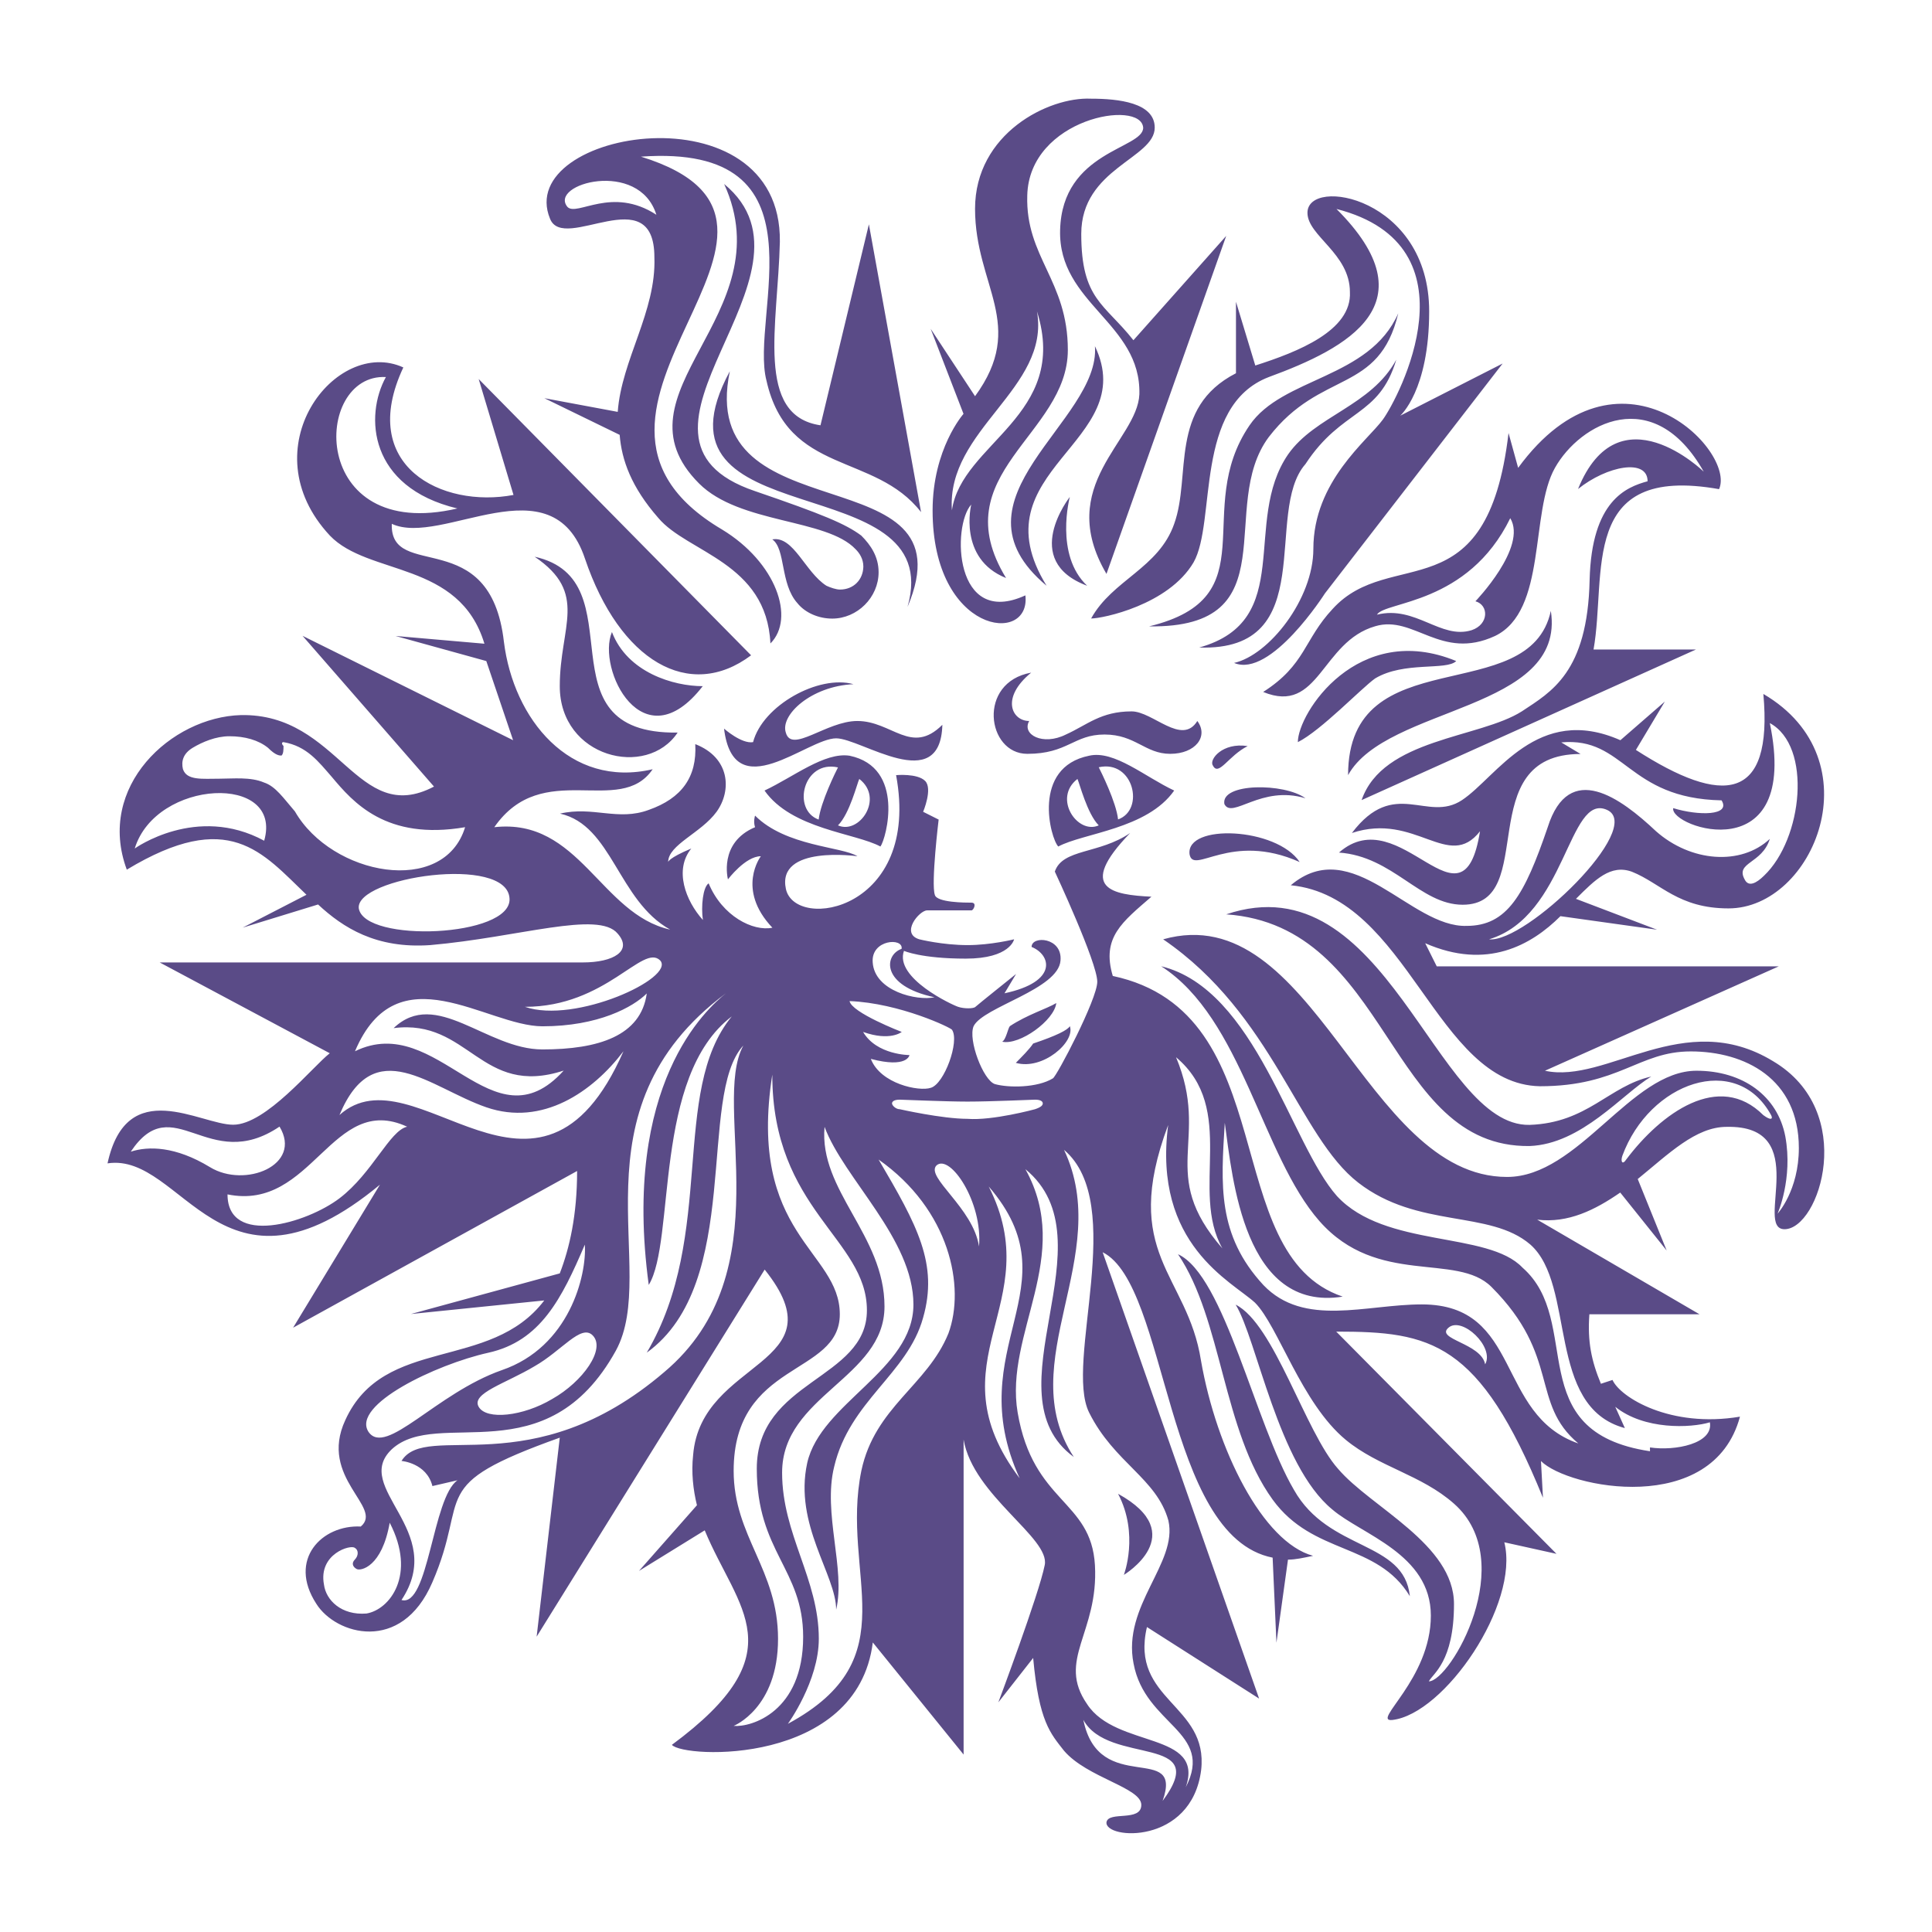 <svg width="38" height="38" viewBox="0 0 38 38" fill="none" xmlns="http://www.w3.org/2000/svg">
<path d="M26.781 15.737C27.2 14.522 29.1 14.522 29.935 13.99C30.506 13.61 31.227 13.23 31.266 11.405C31.305 9.846 31.987 9.58 32.406 9.466C32.406 9.011 31.607 9.161 31.038 9.618C31.837 7.644 33.51 9.277 33.51 9.277C32.522 7.53 31.077 8.326 30.584 9.202C30.09 10.076 30.431 12.015 29.405 12.509C28.34 13.002 27.81 12.09 27.05 12.317C25.985 12.622 25.948 14.065 24.845 13.61C25.68 13.077 25.643 12.584 26.212 11.976C27.352 10.722 29.252 12.09 29.671 8.517L29.86 9.202C31.835 6.504 34.153 8.861 33.812 9.621C31.038 9.127 31.607 11.294 31.343 12.775H33.357L26.781 15.737ZM28.642 13.002C26.703 12.204 25.527 14.029 25.527 14.597C25.982 14.37 26.781 13.532 27.047 13.344C27.616 13.002 28.451 13.194 28.642 13.002ZM30.503 12.015C30.808 13.99 27.272 13.876 26.515 15.246C26.515 12.547 30.085 13.954 30.503 12.015ZM26.59 16.384C27.425 15.282 28.071 16.192 28.756 15.737C29.441 15.282 30.237 13.837 31.871 14.559L32.745 13.799L32.176 14.75C33.885 15.851 34.875 15.776 34.683 13.649C36.888 14.941 35.671 17.867 33.998 17.867C33.011 17.867 32.667 17.374 32.098 17.146C31.68 16.994 31.377 17.299 30.997 17.679L32.592 18.286L30.692 18.02C30.121 18.589 29.247 19.085 28.032 18.552L28.259 19.007H34.986L30.387 21.06C31.602 21.326 33.122 19.806 34.872 20.871C36.545 21.859 35.785 24.177 35.099 24.177C34.492 24.177 35.668 22.125 33.959 22.164C33.352 22.164 32.819 22.696 32.212 23.19L32.781 24.596L31.868 23.456C31.375 23.797 30.842 24.064 30.235 23.989L33.427 25.85H31.261C31.222 26.382 31.299 26.762 31.488 27.217L31.716 27.142C31.868 27.484 32.856 28.094 34.223 27.864C33.691 29.839 30.842 29.27 30.309 28.737L30.348 29.459C29.095 26.38 28.143 26.191 26.282 26.191L30.614 30.562L29.588 30.335C29.893 31.55 28.41 33.716 27.383 33.83C26.964 33.869 28.143 33.031 28.143 31.777C28.143 30.562 26.776 30.182 26.204 29.689C25.139 28.815 24.723 26.344 24.304 25.661C25.064 26.041 25.672 28.169 26.318 28.89C26.964 29.65 28.598 30.371 28.598 31.55C28.598 32.69 28.179 32.917 28.104 33.07C28.523 33.07 29.891 30.715 28.598 29.575C27.952 29.004 27.117 28.854 26.471 28.321C25.597 27.6 25.142 26.08 24.684 25.622C24.23 25.204 22.671 24.482 22.976 22.128C22.024 24.674 23.356 25.054 23.622 26.762C23.927 28.51 24.837 30.335 25.827 30.601C25.636 30.64 25.486 30.676 25.333 30.676L25.106 32.31L25.031 30.637C22.903 30.216 22.981 25.276 21.688 24.63L24.765 33.409L22.559 32.002C22.218 33.447 23.774 33.522 23.625 34.815C23.436 36.296 21.725 36.182 21.763 35.841C21.802 35.614 22.448 35.841 22.448 35.5C22.448 35.159 21.383 34.967 20.928 34.435C20.662 34.094 20.435 33.866 20.321 32.61L19.636 33.483C19.636 33.483 20.435 31.356 20.548 30.785C20.662 30.252 19.142 29.417 18.953 28.316V34.51L17.167 32.305C16.862 34.737 13.442 34.585 13.215 34.319C15.686 32.493 14.507 31.659 13.861 30.1L12.568 30.898L13.708 29.606C13.633 29.301 13.595 28.96 13.633 28.619C13.786 26.718 16.56 26.871 15.04 24.971L10.555 32.191L11.01 28.277C8.35 29.229 9.262 29.378 8.502 31.126C7.895 32.532 6.602 32.152 6.222 31.545C5.653 30.671 6.336 29.986 7.096 30.025C7.551 29.645 6.261 29.073 6.791 27.933C7.551 26.261 9.64 26.982 10.705 25.578L8.083 25.845L11.01 25.046C11.201 24.552 11.351 23.906 11.351 23.032L5.765 26.114L7.473 23.301C4.358 25.886 3.598 22.655 2.115 22.882C2.494 21.135 3.94 22.122 4.586 22.122C5.232 22.122 6.145 20.982 6.486 20.716L3.141 18.93H11.462C12.069 18.93 12.45 18.702 12.147 18.361C11.767 17.906 10.208 18.436 8.461 18.589C7.396 18.663 6.749 18.247 6.256 17.79L4.774 18.245L6.028 17.599C5.154 16.764 4.508 15.89 2.494 17.105C1.887 15.471 3.368 14.104 4.736 14.065C6.675 14.026 7.016 16.27 8.536 15.471L5.951 12.506L10.092 14.559L9.565 13.002L7.781 12.509L9.528 12.661C9.035 11.027 7.248 11.33 6.488 10.534C4.893 8.825 6.602 6.62 7.933 7.227C7.021 9.166 8.693 10.001 10.1 9.735L9.415 7.455L14.773 12.889C13.558 13.801 12.188 13.002 11.506 10.989C10.86 9.05 8.693 10.761 7.706 10.303C7.667 11.444 9.645 10.303 9.911 12.622C10.1 14.142 11.204 15.51 12.837 15.13C12.191 16.081 10.671 14.902 9.722 16.27C11.395 16.081 11.813 17.981 13.181 18.284C12.155 17.715 12.041 16.231 11.015 16.003C11.661 15.851 12.155 16.156 12.762 15.929C13.409 15.701 13.711 15.282 13.675 14.636C14.36 14.902 14.396 15.549 14.094 15.967C13.789 16.386 13.142 16.614 13.142 16.955C13.142 16.955 13.142 16.88 13.597 16.689C13.256 17.107 13.483 17.715 13.825 18.095C13.786 17.829 13.825 17.449 13.938 17.374C14.205 18.02 14.812 18.325 15.192 18.247C14.471 17.487 14.965 16.841 14.965 16.841C14.66 16.841 14.318 17.296 14.318 17.296C14.318 17.296 14.127 16.575 14.851 16.27C14.812 16.156 14.851 16.042 14.851 16.042C15.458 16.65 16.56 16.65 16.865 16.841C16.865 16.841 15.27 16.614 15.458 17.487C15.647 18.322 18.118 17.906 17.625 15.246C17.625 15.246 18.044 15.207 18.196 15.36C18.349 15.512 18.157 15.967 18.157 15.967L18.462 16.12C18.462 16.12 18.31 17.374 18.387 17.601C18.426 17.754 18.995 17.754 19.108 17.754C19.222 17.754 19.147 17.906 19.108 17.906H18.235C18.082 17.906 17.702 18.361 18.082 18.475C18.082 18.475 18.537 18.589 19.034 18.589C19.488 18.589 19.946 18.475 19.946 18.475C19.946 18.475 19.871 18.855 18.995 18.855C18.118 18.855 17.78 18.702 17.78 18.702C17.588 19.235 18.731 19.767 18.845 19.803C18.959 19.842 19.15 19.842 19.186 19.803C19.225 19.765 19.985 19.157 19.985 19.157L19.757 19.537C20.822 19.31 20.67 18.777 20.29 18.625C20.29 18.397 20.897 18.433 20.859 18.891C20.82 19.46 19.339 19.803 19.15 20.183C19.036 20.45 19.339 21.249 19.569 21.323C19.835 21.398 20.404 21.398 20.709 21.21C20.784 21.171 21.582 19.651 21.582 19.31C21.582 18.93 20.747 17.143 20.747 17.143C20.9 16.689 21.621 16.802 22.229 16.384C21.164 17.485 21.887 17.599 22.647 17.637C22.079 18.131 21.66 18.436 21.887 19.196C25.269 19.917 23.94 24.669 26.409 25.503C24.47 25.809 24.242 23.185 24.09 22.084C24.015 23.299 23.937 24.289 24.85 25.276C25.649 26.111 26.864 25.656 27.965 25.656C29.94 25.656 29.41 27.822 31.044 28.391C30.092 27.592 30.702 26.68 29.335 25.312C28.65 24.627 27.094 25.312 25.954 24.02C24.814 22.727 24.434 20.031 22.839 19.005C24.7 19.46 25.385 22.5 26.297 23.526C27.246 24.552 29.262 24.211 29.945 24.932C31.16 25.997 29.906 28.163 32.453 28.544V28.469C32.946 28.544 33.706 28.394 33.631 27.975C33.251 28.089 32.339 28.127 31.77 27.67L31.959 28.089C30.4 27.67 31.007 25.276 30.098 24.477C29.299 23.792 27.892 24.172 26.716 23.262C25.538 22.35 25.044 19.956 22.878 18.475C25.843 17.64 26.83 23.149 29.642 23.149C31.049 23.149 32.075 21.06 33.368 21.06C34.28 21.06 34.962 21.554 35.115 22.352C35.268 23.187 34.962 23.872 34.962 23.872C34.962 23.872 35.381 23.417 35.381 22.58C35.381 21.212 34.316 20.68 33.254 20.68C32.228 20.68 31.848 21.365 30.289 21.365C28.236 21.326 27.704 17.64 25.388 17.412C26.602 16.386 27.742 18.247 28.846 18.211C29.645 18.211 29.986 17.604 30.441 16.272C30.86 14.941 31.886 15.704 32.569 16.347C33.254 16.955 34.241 17.032 34.81 16.5C34.657 16.994 34.125 16.955 34.316 17.299C34.391 17.451 34.544 17.374 34.696 17.224C35.456 16.502 35.648 14.677 34.81 14.222C35.417 17.149 32.835 16.275 32.91 15.895C33.404 16.047 34.05 16.047 33.861 15.742C32 15.704 31.961 14.489 30.708 14.602L31.088 14.83C28.921 14.83 30.289 17.795 28.769 17.795C27.934 17.795 27.401 16.844 26.336 16.769C27.551 15.704 28.769 18.477 29.11 16.35C28.49 17.143 27.843 15.967 26.59 16.384ZM20.168 11.71C18.762 12.356 18.723 10.342 19.103 9.924C19.103 9.924 18.837 10.989 19.788 11.369C18.535 9.316 21.003 8.556 21.003 6.884C21.003 5.516 20.168 5.058 20.205 3.844C20.243 2.324 22.446 1.944 22.485 2.512C22.485 2.931 20.89 2.967 20.851 4.526C20.812 5.971 22.446 6.351 22.41 7.755C22.371 8.667 20.737 9.541 21.763 11.288L24.118 4.64L22.293 6.692C21.725 5.971 21.267 5.893 21.267 4.601C21.267 3.308 22.712 3.12 22.712 2.51C22.712 2.016 21.991 1.941 21.458 1.941C20.623 1.902 19.178 2.626 19.178 4.107C19.178 5.627 20.205 6.387 19.178 7.793L18.305 6.467L18.951 8.14C18.951 8.14 18.343 8.825 18.343 10.04C18.343 12.47 20.282 12.697 20.168 11.71ZM20.396 6.124C21.042 8.176 18.915 8.709 18.723 10.037C18.61 8.442 20.662 7.644 20.396 6.124ZM21.383 11.521C20.737 10.914 21.042 9.774 21.042 9.774C21.042 9.774 20.055 11.027 21.383 11.521ZM24.082 15.815C24.235 16.12 24.803 15.435 25.677 15.701C25.261 15.396 24.005 15.396 24.082 15.815ZM23.095 10.303C22.79 11.177 21.88 11.405 21.461 12.165C21.688 12.165 22.981 11.899 23.475 11.063C23.93 10.265 23.475 7.985 24.956 7.416C26.515 6.845 28.148 5.971 26.287 4.11C29.1 4.831 27.502 7.835 27.2 8.251C26.897 8.667 25.832 9.466 25.832 10.797C25.832 11.785 24.958 12.886 24.273 13.039C24.995 13.344 26.06 11.671 26.06 11.671L29.555 7.15L27.541 8.176C27.541 8.176 28.11 7.682 28.11 6.124C28.11 3.882 25.716 3.464 25.716 4.185C25.716 4.64 26.551 4.984 26.551 5.744C26.59 6.504 25.525 6.922 24.69 7.189L24.31 5.935V7.341C22.981 8.024 23.436 9.355 23.095 10.303ZM25.677 9.127C26.398 8.026 27.122 8.215 27.463 7.075C26.97 7.987 25.868 8.176 25.336 8.936C24.423 10.265 25.488 12.204 23.588 12.736C25.982 12.814 24.842 10.076 25.677 9.127ZM27.083 12.09C27.843 11.901 28.337 12.584 28.945 12.395C29.286 12.281 29.286 11.901 29.02 11.826C29.02 11.826 30.046 10.761 29.705 10.192C28.87 11.901 27.236 11.823 27.083 12.09ZM23.855 15.055C23.968 15.282 24.16 14.864 24.54 14.675C24.043 14.597 23.777 14.941 23.855 15.055ZM30.085 22.541C31.111 22.502 31.91 21.515 32.478 21.174C31.643 21.362 31.225 22.086 30.085 22.125C28.223 22.164 27.272 16.919 24.118 17.984C27.35 18.209 27.275 22.577 30.085 22.541ZM23.397 16.802C23.472 17.221 24.196 16.347 25.563 16.955C25.108 16.27 23.322 16.195 23.397 16.802ZM20.585 11.521C19.178 9.241 22.446 8.709 21.536 6.809C21.65 8.29 18.535 9.81 20.585 11.521ZM13.328 14.409C10.555 14.447 12.568 11.407 10.516 10.95C11.581 11.671 11.01 12.317 11.01 13.496C11.01 14.902 12.721 15.321 13.328 14.409ZM13.822 13.496C13.251 13.496 12.341 13.23 12.036 12.431C11.731 13.155 12.643 15.016 13.822 13.496ZM25.45 29.303C24.69 28.011 24.082 25.085 23.17 24.669C24.043 25.961 24.043 28.127 25.031 29.495C25.83 30.596 27.083 30.33 27.73 31.395C27.616 30.294 26.135 30.521 25.45 29.303ZM20.776 19.729C20.587 19.842 20.207 19.956 19.863 20.183C19.825 20.222 19.788 20.45 19.711 20.489C20.055 20.564 20.737 20.07 20.776 19.729ZM29.288 18.475C30.01 18.55 32.367 16.27 31.607 15.929C30.845 15.587 30.808 18.017 29.288 18.475ZM8.996 10.001C7.248 9.582 7.171 8.176 7.59 7.416C6.145 7.341 6.07 10.684 8.996 10.001ZM2.65 16.689C2.65 16.689 3.865 15.815 5.196 16.536C5.576 15.207 3.068 15.321 2.65 16.689ZM9.148 16.27C7.59 16.536 6.943 15.776 6.527 15.282C6.261 14.977 6.033 14.675 5.576 14.597C5.537 14.597 5.537 14.636 5.576 14.672C5.576 14.747 5.576 14.825 5.537 14.861C5.498 14.861 5.423 14.861 5.271 14.708C5.082 14.556 4.816 14.481 4.511 14.481C4.245 14.481 3.978 14.595 3.79 14.708C3.601 14.822 3.562 14.975 3.598 15.127C3.673 15.355 3.978 15.316 4.32 15.316C4.586 15.316 4.927 15.277 5.193 15.391C5.421 15.466 5.573 15.696 5.801 15.96C6.525 17.221 8.73 17.637 9.148 16.27ZM10.022 17.676C9.983 16.802 6.982 17.257 7.057 17.867C7.171 18.55 10.061 18.436 10.022 17.676ZM10.325 19.803C11.312 20.145 13.29 19.235 12.985 18.891C12.643 18.55 11.922 19.803 10.325 19.803ZM6.982 20.677C8.616 19.878 9.681 22.616 11.087 21.057C9.453 21.59 9.226 20.031 7.742 20.222C8.577 19.424 9.567 20.641 10.668 20.641C11.77 20.641 12.607 20.375 12.721 19.54C12.455 19.806 11.77 20.186 10.668 20.186C9.565 20.183 7.817 18.702 6.982 20.677ZM4.131 22.957C4.816 23.376 5.956 22.919 5.498 22.159C4.092 23.107 3.41 21.398 2.572 22.652C2.916 22.541 3.448 22.541 4.131 22.957ZM8.008 22.161C6.527 21.476 6.147 23.834 4.475 23.492C4.475 24.519 6.033 24.061 6.68 23.567C7.326 23.074 7.665 22.236 8.008 22.161ZM12.263 20.677C11.656 21.476 10.668 22.159 9.565 21.779C8.461 21.398 7.36 20.297 6.677 21.931C8.161 20.602 10.591 24.477 12.263 20.677ZM11.656 26.264C11.428 26.036 11.048 26.569 10.516 26.871C9.947 27.212 9.262 27.404 9.415 27.67C9.567 27.936 10.288 27.858 10.86 27.517C11.465 27.176 11.922 26.53 11.656 26.264ZM7.248 28.163C7.59 28.657 8.577 27.404 9.87 26.949C11.198 26.494 11.542 25.087 11.503 24.48C11.048 25.545 10.63 26.38 9.603 26.607C8.577 26.835 6.905 27.634 7.248 28.163ZM7.665 29.95C7.512 30.823 7.096 30.901 7.018 30.862C6.943 30.823 6.905 30.749 6.98 30.674C7.054 30.599 7.054 30.485 6.98 30.446C6.905 30.371 6.258 30.56 6.372 31.167C6.411 31.472 6.713 31.775 7.207 31.736C7.665 31.661 8.197 30.976 7.665 29.95ZM14.621 20.564C13.708 21.551 14.621 25.237 12.721 26.605C14.088 24.286 13.176 21.473 14.393 19.992C12.835 21.171 13.292 24.4 12.76 25.273C12.227 21.321 13.9 19.84 14.28 19.535C11.165 21.854 12.987 24.968 12.113 26.566C10.746 29.037 8.618 27.667 7.706 28.505C6.907 29.265 8.807 30.1 7.897 31.47C8.43 31.622 8.505 29.456 8.998 29.115L8.505 29.229C8.391 28.774 7.897 28.735 7.897 28.735C8.391 27.936 10.444 29.229 13.065 26.987C15.417 25.01 13.975 21.742 14.621 20.564ZM17.697 21.629C17.583 21.629 17.545 21.667 17.545 21.703C17.545 21.742 17.619 21.817 17.697 21.817C17.697 21.817 18.532 22.006 19.028 22.006C19.522 22.045 20.357 21.817 20.357 21.817C20.471 21.779 20.51 21.742 20.51 21.703C20.51 21.665 20.471 21.629 20.357 21.629C20.318 21.629 19.483 21.667 19.028 21.667C18.61 21.667 17.736 21.629 17.697 21.629ZM17.165 18.93C17.203 19.498 18.038 19.69 18.38 19.615C17.314 19.387 17.392 18.78 17.733 18.663C17.775 18.436 17.128 18.475 17.165 18.93ZM16.71 19.69C16.748 19.917 17.736 20.297 17.736 20.297C17.736 20.297 17.508 20.486 16.976 20.297C17.242 20.752 17.888 20.752 17.888 20.752C17.888 20.752 17.85 21.018 17.128 20.827C17.32 21.321 18.08 21.473 18.307 21.396C18.573 21.321 18.876 20.483 18.726 20.256C18.723 20.222 17.697 19.729 16.71 19.69ZM15.797 32.194C15.797 30.862 14.885 30.521 14.885 28.887C14.885 27.14 17.051 27.14 17.051 25.772C17.051 24.366 15.19 23.797 15.19 21.137C14.696 24.291 16.518 24.596 16.518 25.85C16.518 27.065 14.43 26.762 14.43 28.929C14.43 30.221 15.303 30.867 15.303 32.235C15.303 33.602 14.43 33.946 14.43 33.946C14.771 33.977 15.797 33.675 15.797 32.194ZM17.281 22.807C18.041 24.1 18.46 24.86 18.155 25.922C17.85 27.023 16.71 27.556 16.407 28.849C16.18 29.761 16.635 30.862 16.446 31.661C16.446 30.976 15.611 29.989 15.877 28.774C16.143 27.595 17.966 26.949 17.966 25.659C17.966 24.366 16.598 23.187 16.218 22.164C16.105 23.417 17.397 24.291 17.397 25.697C17.397 27.104 15.383 27.445 15.383 28.965C15.383 30.18 16.105 31.056 16.105 32.232C16.105 33.067 15.497 33.905 15.497 33.905C17.891 32.612 16.523 30.979 16.942 28.926C17.209 27.672 18.235 27.254 18.654 26.227C18.99 25.315 18.685 23.795 17.281 22.807ZM19.256 24.516C19.331 23.642 18.687 22.691 18.421 22.921C18.191 23.149 19.142 23.756 19.256 24.516ZM20.055 29.076C18.876 26.491 21.156 25.315 19.447 23.337C20.623 25.656 18.305 26.757 20.055 29.076ZM21.308 33.827C21.613 35.347 23.283 34.246 22.867 35.422C23.855 34.094 21.802 34.737 21.308 33.827ZM21.422 27.784C20.928 26.796 22.182 23.678 20.928 22.616C21.916 24.705 19.902 26.796 21.12 28.657C19.408 27.404 21.88 24.402 20.168 22.996C21.12 24.707 19.75 26.227 20.016 27.784C20.321 29.57 21.461 29.495 21.536 30.785C21.611 32.116 20.776 32.646 21.383 33.52C21.955 34.394 23.702 34.052 23.322 35.154C23.891 34.052 22.523 33.938 22.296 32.721C22.068 31.581 23.17 30.746 22.981 29.908C22.751 29.076 21.916 28.774 21.422 27.784ZM24.043 24.555C23.397 23.415 24.348 21.82 23.131 20.794C23.816 22.427 22.751 23.074 24.043 24.555ZM28.49 26.114C28.223 26.341 29.136 26.419 29.211 26.835C29.402 26.494 28.756 25.884 28.49 26.114ZM34.836 21.934C34.151 20.68 32.442 21.287 31.91 22.732C31.871 22.846 31.91 22.921 31.985 22.807C32.67 21.895 33.81 21.06 34.683 21.934C34.836 22.047 34.875 22.009 34.836 21.934ZM21.042 20.183C21.003 20.259 20.776 20.372 20.321 20.525C20.246 20.639 20.093 20.791 19.98 20.905C20.51 21.057 21.156 20.489 21.042 20.183ZM22.105 30.976C22.105 30.976 23.436 30.177 21.991 29.381C22.41 30.177 22.105 30.976 22.105 30.976ZM20.205 14.827C21.003 14.827 21.117 14.447 21.725 14.447C22.332 14.447 22.523 14.827 23.017 14.827C23.511 14.827 23.777 14.486 23.55 14.181C23.245 14.675 22.676 13.992 22.257 13.992C21.65 13.992 21.383 14.259 20.965 14.447C20.51 14.675 20.091 14.447 20.243 14.181C19.902 14.181 19.675 13.726 20.282 13.23C19.217 13.421 19.408 14.827 20.205 14.827ZM16.521 11.596C16.446 11.596 16.332 11.557 16.255 11.521C15.836 11.255 15.608 10.534 15.19 10.609C15.456 10.797 15.342 11.482 15.683 11.862C15.836 12.054 16.102 12.167 16.368 12.167C16.862 12.167 17.281 11.749 17.281 11.255C17.281 10.95 17.128 10.722 16.94 10.534C16.635 10.306 16.18 10.115 14.851 9.66C11.697 8.595 16.41 5.405 14.243 3.619C15.422 6.204 11.963 7.724 13.75 9.51C14.549 10.309 16.257 10.195 16.828 10.802C16.904 10.877 16.981 10.991 16.981 11.144C16.976 11.407 16.785 11.596 16.521 11.596ZM16.862 14.181C16.255 14.181 15.57 14.827 15.456 14.409C15.342 14.067 15.95 13.496 16.787 13.457C16.102 13.266 15.001 13.876 14.812 14.597C14.585 14.636 14.241 14.331 14.241 14.331C14.432 15.89 15.875 14.522 16.446 14.522C16.94 14.522 18.498 15.662 18.535 14.256C17.925 14.864 17.545 14.181 16.862 14.181ZM12.15 8.101C12.225 7.075 12.91 6.126 12.871 5.061C12.871 3.502 11.085 4.986 10.818 4.301C10.097 2.554 15.378 1.68 15.339 4.756C15.301 6.39 14.846 8.176 16.138 8.365L17.09 4.412L18.116 10.073C17.203 8.895 15.495 9.352 15.076 7.488C14.735 6.196 16.33 2.815 12.607 3.081C16.901 4.412 10.213 8.06 14.202 10.415C15.267 11.061 15.647 12.162 15.153 12.656C15.078 11.061 13.52 10.87 12.948 10.187C12.416 9.58 12.227 9.047 12.188 8.553L10.707 7.832L12.15 8.101ZM12.91 4.224C12.568 3.122 10.782 3.616 11.162 4.071C11.351 4.262 12.036 3.655 12.91 4.224ZM14.355 7.302C12.568 10.609 18.648 9.127 17.85 11.937C19.142 8.897 13.67 10.57 14.355 7.302ZM17.317 16.65C16.823 16.384 15.57 16.309 15.037 15.549C15.606 15.282 16.216 14.789 16.71 14.864C17.811 15.094 17.431 16.497 17.317 16.65ZM16.482 15.094C15.797 14.941 15.57 15.929 16.102 16.12C16.141 15.776 16.443 15.169 16.482 15.094ZM16.901 15.321C16.862 15.396 16.712 16.006 16.482 16.234C16.901 16.422 17.395 15.701 16.901 15.321ZM21.422 14.864C21.916 14.75 22.523 15.282 23.095 15.549C22.562 16.309 21.308 16.384 20.815 16.65C20.662 16.497 20.282 15.094 21.422 14.864ZM21.991 16.117C22.523 15.929 22.296 14.938 21.611 15.091C21.65 15.169 21.955 15.776 21.991 16.117ZM21.611 16.234C21.383 16.006 21.231 15.399 21.192 15.321C20.701 15.701 21.195 16.422 21.611 16.234ZM27.502 6.162C26.931 7.455 25.222 7.416 24.576 8.367C23.436 10.04 24.956 11.749 22.601 12.32C25.375 12.359 23.932 9.965 24.956 8.595C25.982 7.264 27.122 7.757 27.502 6.162Z" fill="#5A4B87"/>
</svg>
